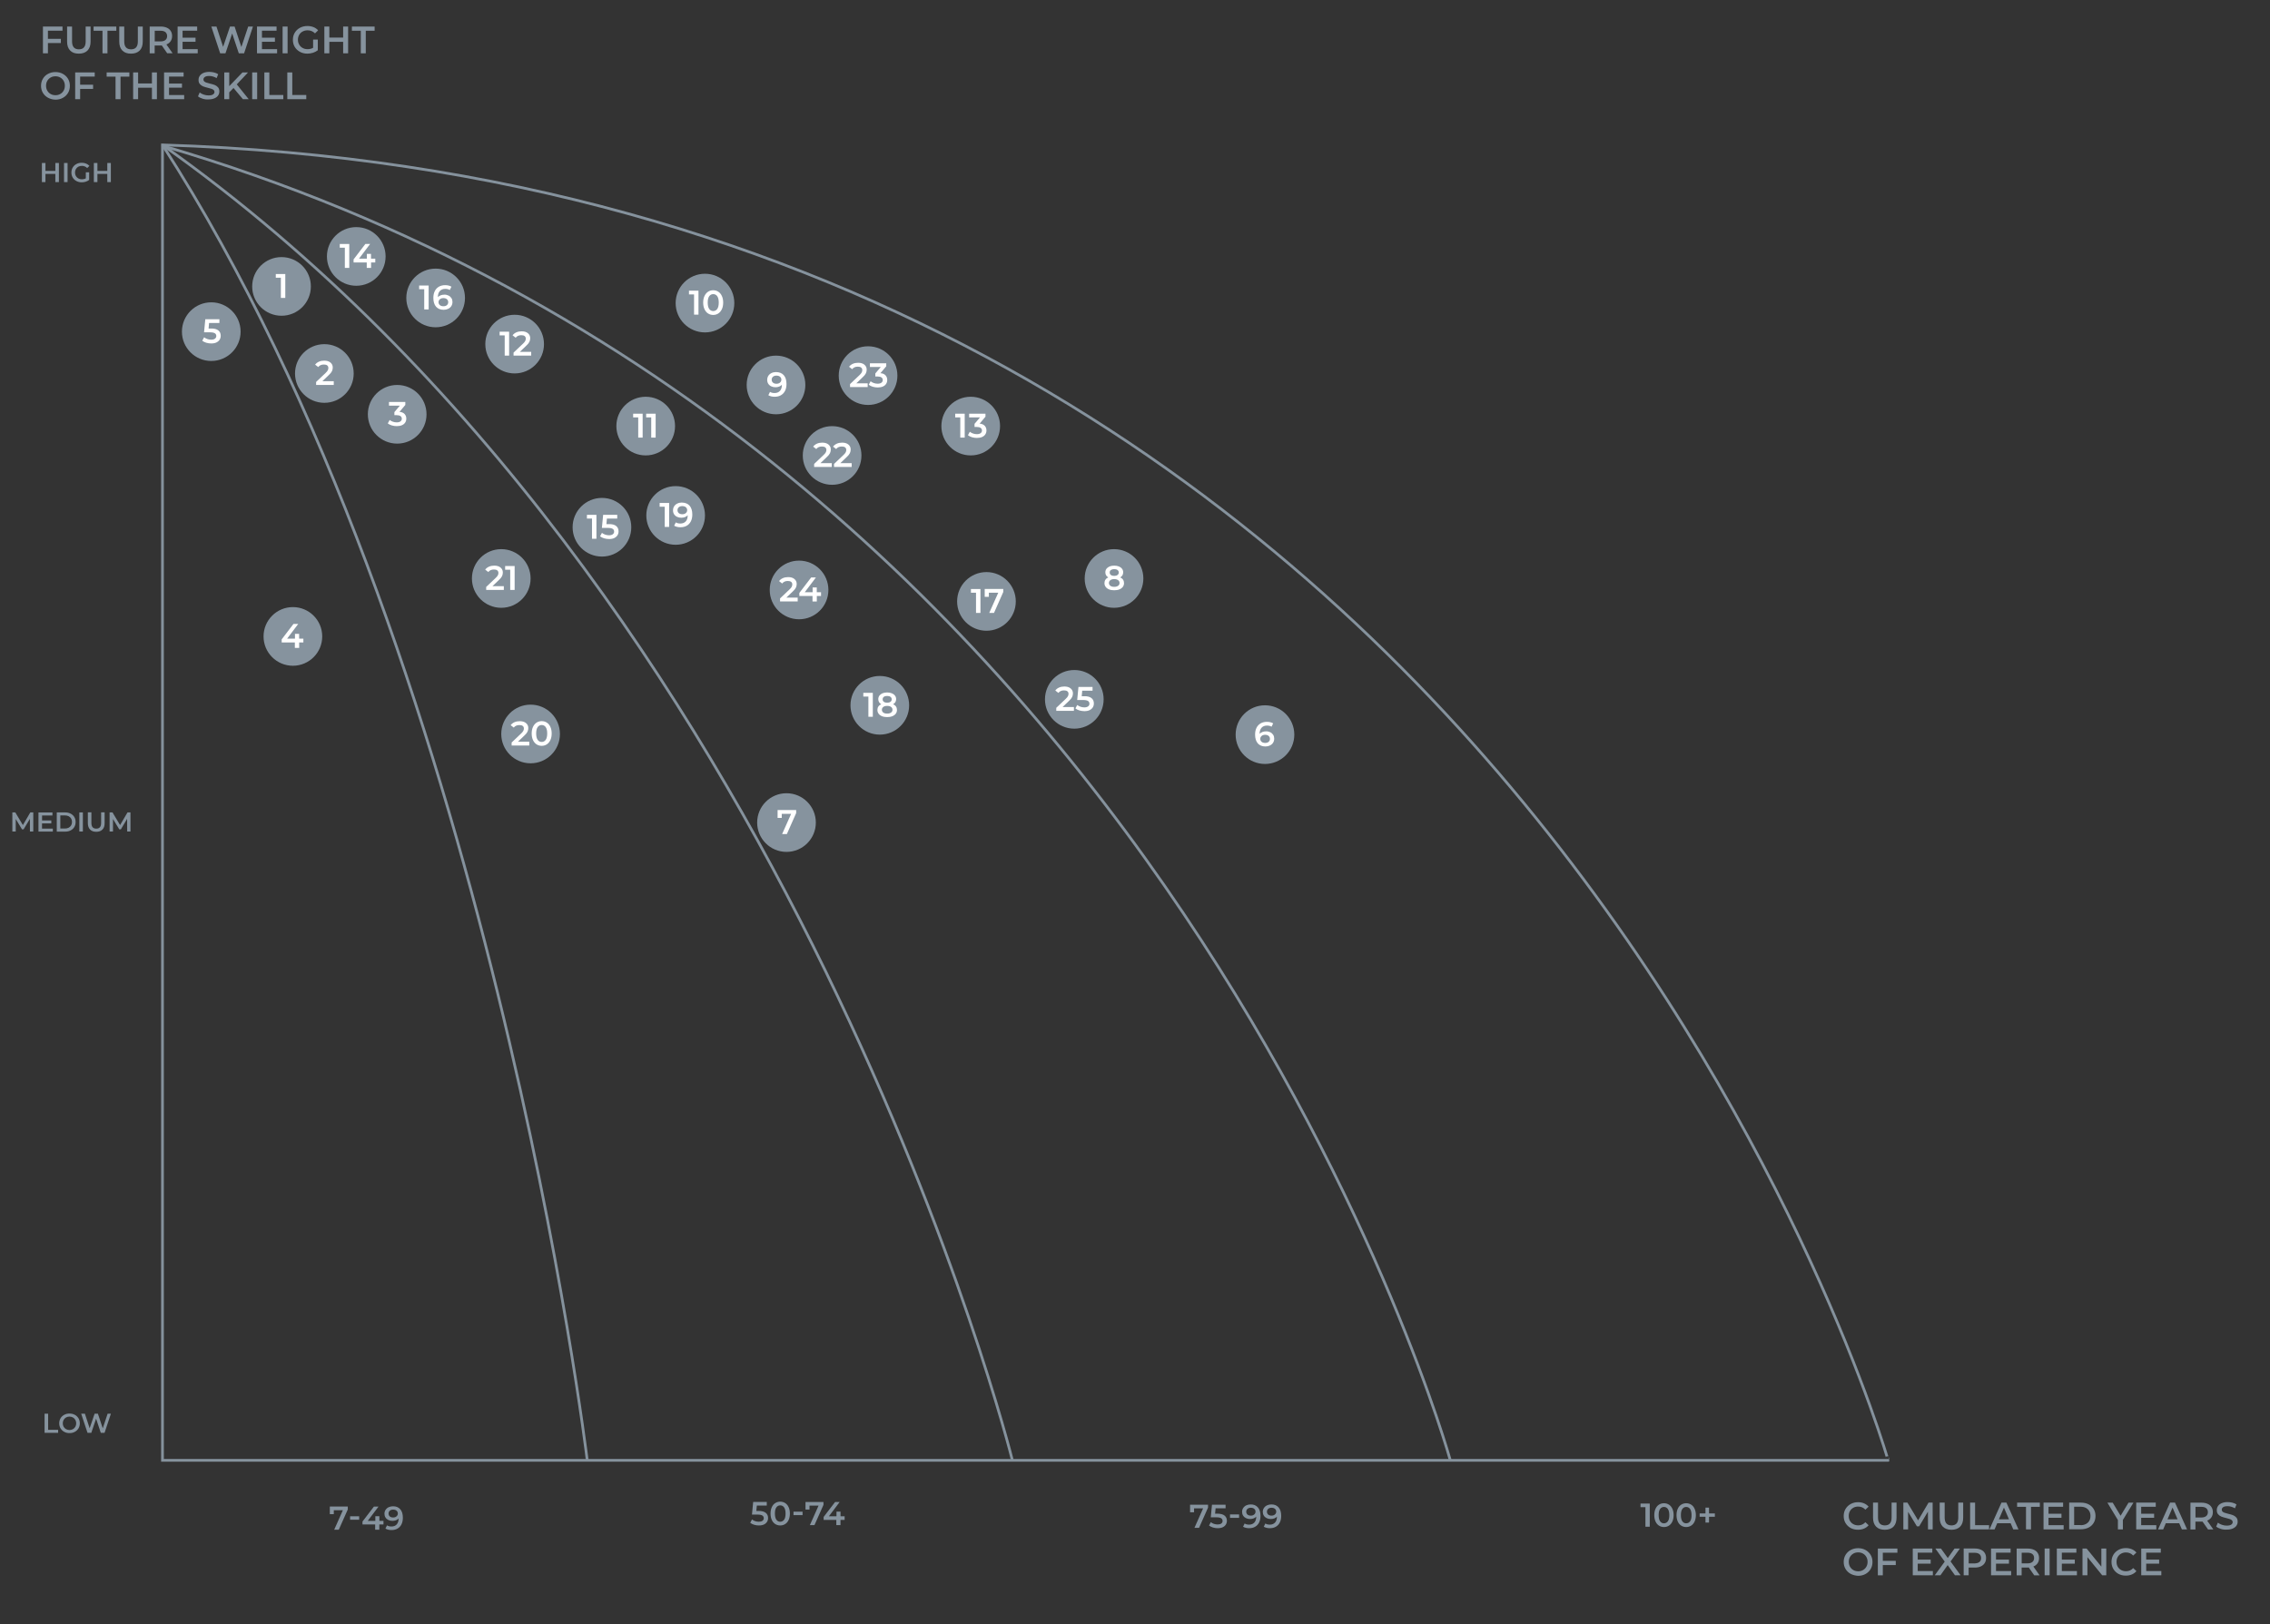 <svg xmlns="http://www.w3.org/2000/svg" xmlns:xlink="http://www.w3.org/1999/xlink" id="Ebene_1" x="0px" y="0px" viewBox="0 0 4155 2973.8" xml:space="preserve">
<rect x="0" y="0" width="4155" height="2973.8" fill="#333333" stroke="none"/>
<path fill="none" stroke="#85929D" stroke-width="5" stroke-miterlimit="10" d="M297.4,265.3v2408.4H3456  C3456,2673.8,2792.4,343,297.4,265.3z"></path>
<path fill="none" stroke="#85929D" stroke-width="5" stroke-miterlimit="10" d="M2654.7,2673.8c0,0-517.7-1869.6-2357.7-2407.1"></path>
<path fill="none" stroke="#85929D" stroke-width="5" stroke-miterlimit="10" d="M1853.1,2673.8c0,0-393-1584.8-1555.7-2408.4"></path>
<path fill="none" stroke="#85929D" stroke-width="5" stroke-miterlimit="10" d="M1074.9,2673.8c0,0-178.5-1479.7-777.5-2408.4"></path>
<g>
	<path fill="#86939E" d="M87.7,56.2v14.9h23.7v7.7H87.7v18.8h-9.1v-49h35.8v7.6H87.7z"></path>
	<path fill="#86939E" d="M128.5,92.6c-3.8-3.8-5.7-9.3-5.7-16.3V48.6h9.1v27.3c0,9.6,4.2,14.4,12.5,14.4c8.3,0,12.4-4.8,12.4-14.4   V48.6h9v27.6c0,7.1-1.9,12.5-5.6,16.3c-3.8,3.8-9,5.7-15.8,5.7C137.5,98.3,132.2,96.4,128.5,92.6z"></path>
	<path fill="#86939E" d="M187.5,56.3h-16.2v-7.7h41.6v7.7h-16.2v41.3h-9.1V56.3z"></path>
	<path fill="#86939E" d="M224,92.6c-3.8-3.8-5.7-9.3-5.7-16.3V48.6h9.1v27.3c0,9.6,4.2,14.4,12.5,14.4c8.3,0,12.4-4.8,12.4-14.4   V48.6h9v27.6c0,7.1-1.9,12.5-5.6,16.3c-3.8,3.8-9,5.7-15.8,5.7C233.1,98.3,227.8,96.4,224,92.6z"></path>
	<path fill="#86939E" d="M306.1,97.6l-10-14.4c-0.4,0-1,0.1-1.9,0.1h-11.1v14.3H274v-49h20.2c4.2,0,7.9,0.7,11.1,2.1s5.6,3.4,7.2,6   c1.7,2.6,2.5,5.7,2.5,9.3c0,3.7-0.9,6.9-2.7,9.5c-1.8,2.7-4.4,4.6-7.7,5.9l11.3,16.1H306.1z M302.8,58.8c-2.1-1.7-5.1-2.5-9-2.5   h-10.6v19.5h10.6c4,0,7-0.9,9-2.6c2.1-1.7,3.1-4.1,3.1-7.2C305.8,62.9,304.8,60.5,302.8,58.8z"></path>
	<path fill="#86939E" d="M361.9,90v7.6h-36.8v-49h35.8v7.6h-26.7V69h23.7v7.5h-23.7V90H361.9z"></path>
	<path fill="#86939E" d="M463,48.6l-16.2,49h-9.7L425,61.3l-12.3,36.3h-9.7l-16.2-49h9.4l12.2,37.2L421,48.6h8.4l12.4,37.5   l12.5-37.5H463z"></path>
	<path fill="#86939E" d="M507.2,90v7.6h-36.8v-49h35.8v7.6h-26.7V69h23.7v7.5h-23.7V90H507.2z"></path>
	<path fill="#86939E" d="M517.3,48.6h9.1v49h-9.1V48.6z"></path>
	<path fill="#86939E" d="M573.1,72.5h8.6v19.5c-2.5,2-5.5,3.5-8.8,4.6c-3.4,1.1-6.8,1.6-10.4,1.6c-5,0-9.5-1.1-13.5-3.3   c-4-2.2-7.2-5.2-9.5-9c-2.3-3.8-3.4-8.1-3.4-13c0-4.8,1.1-9.1,3.4-13c2.3-3.8,5.4-6.8,9.5-9c4-2.2,8.6-3.3,13.6-3.3   c4.1,0,7.8,0.7,11.2,2c3.4,1.4,6.2,3.3,8.5,5.9l-5.7,5.6c-3.7-3.7-8.2-5.6-13.5-5.6c-3.5,0-6.5,0.7-9.2,2.2   c-2.7,1.4-4.8,3.5-6.3,6.1c-1.5,2.6-2.3,5.6-2.3,9c0,3.3,0.8,6.2,2.3,8.8c1.5,2.6,3.6,4.7,6.3,6.2c2.7,1.5,5.7,2.2,9.1,2.2   c3.8,0,7.2-0.8,10.1-2.5V72.5z"></path>
	<path fill="#86939E" d="M637.2,48.6v49h-9.1v-21h-25.3v21h-9.1v-49h9.1v20.2h25.3V48.6H637.2z"></path>
	<path fill="#86939E" d="M660.3,56.3h-16.2v-7.7h41.6v7.7h-16.2v41.3h-9.1V56.3z"></path>
	<path fill="#86939E" d="M88,179c-4-2.2-7.2-5.2-9.5-9c-2.3-3.9-3.4-8.2-3.4-12.9s1.1-9.1,3.4-12.9c2.3-3.9,5.4-6.9,9.5-9   c4-2.2,8.5-3.3,13.5-3.3c5,0,9.5,1.1,13.5,3.3c4,2.2,7.2,5.2,9.5,9c2.3,3.8,3.4,8.1,3.4,13c0,4.8-1.1,9.1-3.4,13   c-2.3,3.8-5.4,6.8-9.5,9c-4,2.2-8.5,3.3-13.5,3.3C96.5,182.3,92,181.2,88,179z M110.3,172.1c2.6-1.5,4.7-3.5,6.2-6.2   c1.5-2.6,2.2-5.6,2.2-8.9c0-3.3-0.7-6.2-2.2-8.9c-1.5-2.6-3.5-4.7-6.2-6.2c-2.6-1.5-5.6-2.2-8.8-2.2c-3.3,0-6.2,0.7-8.8,2.2   c-2.6,1.5-4.7,3.5-6.2,6.2c-1.5,2.6-2.2,5.6-2.2,8.9c0,3.3,0.7,6.2,2.2,8.9c1.5,2.6,3.5,4.7,6.2,6.2c2.6,1.5,5.6,2.2,8.8,2.2   C104.8,174.3,107.7,173.6,110.3,172.1z"></path>
	<path fill="#86939E" d="M146.7,140.2v14.9h23.7v7.7h-23.7v18.8h-9.1v-49h35.8v7.6H146.7z"></path>
	<path fill="#86939E" d="M211.4,140.3h-16.2v-7.7h41.6v7.7h-16.2v41.3h-9.1V140.3z"></path>
	<path fill="#86939E" d="M287.2,132.6v49h-9.1v-21h-25.3v21h-9.1v-49h9.1v20.2h25.3v-20.2H287.2z"></path>
	<path fill="#86939E" d="M337.1,174v7.6h-36.8v-49h35.8v7.6h-26.7V153h23.7v7.5h-23.7V174H337.1z"></path>
	<path fill="#86939E" d="M370.8,180.7c-3.5-1.1-6.3-2.5-8.4-4.3l3.1-7.1c2,1.6,4.5,2.9,7.4,3.9c2.9,1,5.8,1.5,8.8,1.5   c3.6,0,6.4-0.6,8.2-1.8c1.8-1.2,2.7-2.7,2.7-4.6c0-1.4-0.5-2.6-1.5-3.5c-1-0.9-2.3-1.6-3.8-2.1c-1.5-0.5-3.6-1.1-6.3-1.8   c-3.7-0.9-6.8-1.8-9.1-2.7c-2.3-0.9-4.3-2.3-6-4.2c-1.7-1.9-2.5-4.4-2.5-7.7c0-2.7,0.7-5.2,2.2-7.4c1.5-2.2,3.7-4,6.6-5.3   c3-1.3,6.6-2,10.9-2c3,0,5.9,0.4,8.8,1.1c2.9,0.7,5.4,1.8,7.5,3.2l-2.9,7.1c-2.1-1.3-4.4-2.2-6.7-2.9c-2.3-0.7-4.6-1-6.8-1   c-3.6,0-6.3,0.6-8,1.8c-1.8,1.2-2.6,2.8-2.6,4.8c0,1.4,0.5,2.5,1.5,3.4c1,0.9,2.3,1.6,3.8,2.1c1.5,0.5,3.6,1.1,6.3,1.8   c3.6,0.8,6.6,1.7,9,2.6c2.3,0.9,4.3,2.3,6,4.2c1.7,1.9,2.5,4.4,2.5,7.6c0,2.7-0.7,5.2-2.2,7.4c-1.5,2.2-3.7,3.9-6.7,5.2   c-3,1.3-6.6,2-10.9,2C377.9,182.3,374.3,181.8,370.8,180.7z"></path>
	<path fill="#86939E" d="M427.4,161.1l-7.8,8v12.5h-9.1v-49h9.1v25.1l24.2-25.1h10.2l-20.6,21.9l21.8,27.1h-10.6L427.4,161.1z"></path>
	<path fill="#86939E" d="M461.6,132.6h9.1v49h-9.1V132.6z"></path>
	<path fill="#86939E" d="M483.9,132.6h9.1v41.3h25.6v7.7h-34.7V132.6z"></path>
	<path fill="#86939E" d="M525.9,132.6h9.1v41.3h25.6v7.7h-34.7V132.6z"></path>
</g>
<g>
	<path fill="#86939E" d="M107.8,298.4v35h-6.5v-15H83.2v15h-6.5v-35h6.5v14.5h18.1v-14.5H107.8z"></path>
	<path fill="#86939E" d="M117.2,298.4h6.5v35h-6.5V298.4z"></path>
	<path fill="#86939E" d="M157.1,315.5h6.1v13.9c-1.8,1.4-3.9,2.5-6.3,3.3c-2.4,0.8-4.9,1.1-7.4,1.1c-3.6,0-6.8-0.8-9.6-2.3   c-2.9-1.5-5.1-3.7-6.8-6.4c-1.6-2.7-2.4-5.8-2.4-9.2c0-3.4,0.8-6.5,2.4-9.2c1.6-2.7,3.9-4.9,6.8-6.4c2.9-1.6,6.1-2.3,9.7-2.3   c2.9,0,5.6,0.5,8,1.5s4.4,2.4,6.1,4.2l-4.1,4c-2.7-2.7-5.9-4-9.6-4c-2.5,0-4.7,0.5-6.6,1.5c-1.9,1-3.4,2.5-4.5,4.4   c-1.1,1.9-1.6,4-1.6,6.4c0,2.3,0.5,4.4,1.6,6.3c1.1,1.9,2.6,3.3,4.5,4.4c1.9,1.1,4.1,1.6,6.5,1.6c2.7,0,5.1-0.6,7.2-1.8V315.5z"></path>
	<path fill="#86939E" d="M202.9,298.4v35h-6.5v-15h-18.1v15h-6.5v-35h6.5v14.5h18.1v-14.5H202.9z"></path>
</g>
<g>
	<path fill="#86939E" d="M81.6,2588.3h6.5v29.5h18.3v5.5H81.6V2588.3z"></path>
	<path fill="#86939E" d="M117.6,2621.5c-2.9-1.5-5.1-3.7-6.8-6.4c-1.6-2.8-2.4-5.8-2.4-9.2s0.8-6.5,2.4-9.2c1.6-2.8,3.9-4.9,6.8-6.4   c2.9-1.6,6.1-2.3,9.6-2.3c3.6,0,6.8,0.8,9.7,2.3c2.9,1.5,5.1,3.7,6.8,6.4c1.6,2.7,2.4,5.8,2.4,9.2c0,3.4-0.8,6.5-2.4,9.2   c-1.6,2.7-3.9,4.9-6.8,6.4c-2.9,1.6-6.1,2.3-9.7,2.3C123.7,2623.8,120.4,2623.1,117.6,2621.5z M133.5,2616.6   c1.9-1.1,3.3-2.5,4.4-4.4c1.1-1.9,1.6-4,1.6-6.3s-0.5-4.4-1.6-6.3c-1.1-1.9-2.5-3.3-4.4-4.4c-1.9-1-4-1.6-6.3-1.6   c-2.3,0-4.4,0.5-6.3,1.6c-1.9,1.1-3.3,2.5-4.4,4.4c-1.1,1.9-1.6,4-1.6,6.3s0.5,4.4,1.6,6.3c1.1,1.9,2.5,3.3,4.4,4.4   c1.9,1,4,1.6,6.3,1.6C129.6,2618.1,131.7,2617.6,133.5,2616.6z"></path>
	<path fill="#86939E" d="M203,2588.3l-11.6,35h-6.9l-8.6-25.9l-8.8,25.9h-6.9l-11.6-35h6.8l8.7,26.6l9.1-26.6h6l8.9,26.8l8.9-26.8   H203z"></path>
</g>
<g>
	<path fill="#86939E" d="M54.8,1522.4l-0.1-23.2l-11.5,19.2h-2.9l-11.5-18.9v22.9h-6.2v-35H28l13.9,23.2l13.6-23.2h5.4l0,35H54.8z"></path>
	<path fill="#86939E" d="M96.7,1517v5.5H70.4v-35H96v5.5h-19v9.1h16.9v5.4H76.9v9.6H96.7z"></path>
	<path fill="#86939E" d="M103.9,1487.4h15.3c3.7,0,7,0.7,10,2.2c2.9,1.5,5.1,3.5,6.8,6.2c1.6,2.6,2.4,5.7,2.4,9.2s-0.8,6.5-2.4,9.2   c-1.6,2.7-3.9,4.7-6.8,6.2c-2.9,1.5-6.2,2.2-10,2.2h-15.3V1487.4z M118.9,1516.9c2.6,0,4.8-0.5,6.8-1.5c1.9-1,3.4-2.4,4.5-4.2   c1-1.8,1.6-3.9,1.6-6.3s-0.5-4.5-1.6-6.3c-1.1-1.8-2.6-3.2-4.5-4.2c-2-1-4.2-1.5-6.8-1.5h-8.5v24H118.9z"></path>
	<path fill="#86939E" d="M145.2,1487.4h6.5v35h-6.5V1487.4z"></path>
	<path fill="#86939E" d="M164.9,1518.8c-2.7-2.7-4.1-6.6-4.1-11.7v-19.8h6.5v19.5c0,6.9,3,10.3,8.9,10.3c5.9,0,8.9-3.4,8.9-10.3   v-19.5h6.4v19.8c0,5.1-1.3,9-4,11.7c-2.7,2.7-6.4,4.1-11.3,4.1C171.4,1522.9,167.6,1521.6,164.9,1518.8z"></path>
	<path fill="#86939E" d="M232.8,1522.4l-0.1-23.2l-11.5,19.2h-2.9l-11.5-18.9v22.9h-6.2v-35h5.3l13.9,23.2l13.6-23.2h5.4l0,35H232.8   z"></path>
</g>
<g>
	<path fill="#86939E" d="M636.6,2758.3v5.3l-16.5,37.1h-8.4l15.9-35.7H611v7.2h-7.3v-13.9H636.6z"></path>
	<path fill="#86939E" d="M640.8,2776.1h16.6v6.3h-16.6V2776.1z"></path>
	<path fill="#86939E" d="M701.8,2791.1h-7.5v9.6h-7.6v-9.6h-23.2v-5.4l20.9-27.3h8.4l-19.7,26.1h13.9v-8.5h7.4v8.5h7.5V2791.1z"></path>
	<path fill="#86939E" d="M732.6,2763.2c3.2,3.6,4.8,8.8,4.8,15.6c0,4.8-0.9,8.8-2.6,12.2c-1.7,3.4-4.2,5.9-7.3,7.7   c-3.1,1.8-6.7,2.6-10.9,2.6c-2.2,0-4.2-0.2-6.1-0.7c-1.9-0.5-3.6-1.1-5-2l2.9-5.9c2.1,1.4,4.8,2.1,8.1,2.1c4.1,0,7.3-1.2,9.6-3.8   c2.3-2.5,3.5-6.1,3.5-10.8v-0.1c-1.3,1.5-2.8,2.6-4.8,3.3c-1.9,0.7-4.1,1.1-6.5,1.1c-2.8,0-5.3-0.5-7.5-1.6c-2.2-1.1-4-2.6-5.2-4.6   c-1.3-2-1.9-4.3-1.9-6.8c0-2.7,0.7-5.2,2.1-7.2c1.4-2.1,3.2-3.7,5.6-4.8c2.3-1.1,5-1.7,7.9-1.7   C724.9,2757.7,729.4,2759.5,732.6,2763.2z M725.8,2776.2c1.6-1.4,2.4-3.1,2.4-5.2c0-2.1-0.8-3.8-2.3-5.1c-1.6-1.4-3.7-2-6.4-2   c-2.5,0-4.5,0.7-6,2c-1.5,1.3-2.3,3.1-2.3,5.2c0,2.2,0.8,4,2.3,5.3c1.5,1.3,3.6,1.9,6.2,1.9   C722.2,2778.3,724.3,2777.6,725.8,2776.2z"></path>
</g>
<g>
	<path fill="#86939E" d="M1401.6,2769.8c2.9,2.3,4.3,5.5,4.3,9.5c0,2.5-0.6,4.8-1.9,6.9c-1.3,2.1-3.1,3.7-5.6,4.9   c-2.5,1.2-5.6,1.8-9.3,1.8c-3,0-6-0.4-8.8-1.3c-2.8-0.9-5.2-2.1-7.1-3.6l3.3-6.1c1.6,1.3,3.5,2.3,5.7,3.1c2.2,0.7,4.5,1.1,6.8,1.1   c2.8,0,5-0.6,6.6-1.7c1.6-1.2,2.4-2.7,2.4-4.8c0-2.2-0.9-3.8-2.6-4.9c-1.7-1.1-4.7-1.7-8.8-1.7h-10.2l2.2-23.1h24.9v6.6h-18.2   l-0.9,9.8h4.1C1394.3,2766.3,1398.8,2767.5,1401.6,2769.8z"></path>
	<path fill="#86939E" d="M1419,2790.3c-2.7-1.7-4.8-4.2-6.3-7.5c-1.5-3.3-2.3-7.2-2.3-11.7c0-4.5,0.8-8.4,2.3-11.7   c1.5-3.3,3.6-5.8,6.3-7.5c2.7-1.7,5.7-2.6,9.1-2.6c3.4,0,6.4,0.9,9.1,2.6c2.7,1.7,4.8,4.2,6.3,7.5c1.5,3.3,2.3,7.2,2.3,11.7   c0,4.5-0.8,8.4-2.3,11.7c-1.5,3.3-3.6,5.8-6.3,7.5c-2.7,1.7-5.7,2.6-9.1,2.6C1424.7,2792.9,1421.7,2792,1419,2790.3z    M1435.3,2782.3c1.8-2.5,2.6-6.2,2.6-11.2c0-5-0.9-8.7-2.6-11.2c-1.8-2.5-4.1-3.8-7.2-3.8c-3,0-5.4,1.3-7.1,3.8   c-1.8,2.5-2.6,6.2-2.6,11.2c0,5,0.9,8.7,2.6,11.2c1.8,2.5,4.1,3.8,7.1,3.8C1431.1,2786,1433.5,2784.8,1435.3,2782.3z"></path>
	<path fill="#86939E" d="M1452.4,2767.7h16.6v6.3h-16.6V2767.7z"></path>
	<path fill="#86939E" d="M1507.3,2749.9v5.3l-16.5,37.1h-8.4l15.9-35.7h-16.6v7.2h-7.3v-13.9H1507.3z"></path>
	<path fill="#86939E" d="M1545.9,2782.7h-7.5v9.6h-7.6v-9.6h-23.2v-5.4l20.9-27.3h8.4l-19.7,26.1h13.9v-8.5h7.4v8.5h7.5V2782.7z"></path>
</g>
<g>
	<path fill="#86939E" d="M2211.2,2754.9v5.3l-16.5,37.1h-8.4l15.9-35.7h-16.6v7.2h-7.3v-13.9H2211.2z"></path>
	<path fill="#86939E" d="M2241.4,2774.8c2.9,2.3,4.3,5.5,4.3,9.5c0,2.5-0.6,4.8-1.9,6.9c-1.3,2.1-3.1,3.7-5.6,4.9   c-2.5,1.2-5.6,1.8-9.3,1.8c-3,0-6-0.4-8.8-1.3c-2.8-0.9-5.2-2.1-7.1-3.6l3.3-6.1c1.6,1.3,3.5,2.3,5.7,3.1c2.2,0.7,4.5,1.1,6.8,1.1   c2.8,0,5-0.6,6.6-1.7c1.6-1.2,2.4-2.7,2.4-4.8c0-2.2-0.9-3.8-2.6-4.9c-1.7-1.1-4.7-1.7-8.8-1.7h-10.2l2.2-23.1h24.9v6.6H2225   l-0.9,9.8h4.1C2234.1,2771.3,2238.5,2772.5,2241.4,2774.8z"></path>
	<path fill="#86939E" d="M2251.4,2772.7h16.6v6.3h-16.6V2772.7z"></path>
	<path fill="#86939E" d="M2302.4,2759.8c3.2,3.6,4.8,8.8,4.8,15.6c0,4.8-0.9,8.8-2.6,12.2c-1.7,3.4-4.2,5.9-7.3,7.7   c-3.1,1.8-6.7,2.6-10.9,2.6c-2.2,0-4.2-0.2-6.1-0.7c-1.9-0.5-3.6-1.1-5-2l2.9-5.9c2.1,1.4,4.8,2.1,8.1,2.1c4.1,0,7.3-1.3,9.6-3.8   c2.3-2.5,3.5-6.1,3.5-10.8v-0.1c-1.3,1.5-2.8,2.6-4.8,3.3c-1.9,0.7-4.1,1.1-6.5,1.1c-2.8,0-5.3-0.5-7.5-1.6c-2.2-1.1-4-2.6-5.2-4.6   c-1.3-2-1.9-4.3-1.9-6.8c0-2.7,0.7-5.2,2.1-7.2c1.4-2.1,3.2-3.7,5.6-4.8c2.3-1.1,5-1.7,7.9-1.7   C2294.7,2754.3,2299.2,2756.1,2302.4,2759.8z M2295.7,2772.8c1.6-1.4,2.4-3.1,2.4-5.2c0-2.1-0.8-3.8-2.3-5.1c-1.6-1.4-3.7-2-6.4-2   c-2.5,0-4.5,0.7-6,2c-1.5,1.3-2.3,3.1-2.3,5.2c0,2.2,0.8,4,2.3,5.3c1.5,1.3,3.6,1.9,6.2,1.9   C2292.1,2774.9,2294.1,2774.2,2295.7,2772.8z"></path>
	<path fill="#86939E" d="M2340.3,2759.8c3.2,3.6,4.8,8.8,4.8,15.6c0,4.8-0.9,8.8-2.6,12.2c-1.7,3.4-4.2,5.9-7.3,7.7   c-3.1,1.8-6.7,2.6-10.9,2.6c-2.2,0-4.2-0.2-6.1-0.7c-1.9-0.5-3.6-1.1-5-2l2.9-5.9c2.1,1.4,4.8,2.1,8.1,2.1c4.1,0,7.3-1.3,9.6-3.8   c2.3-2.5,3.5-6.1,3.5-10.8v-0.1c-1.3,1.5-2.8,2.6-4.8,3.3c-1.9,0.7-4.1,1.1-6.5,1.1c-2.8,0-5.3-0.5-7.5-1.6c-2.2-1.1-4-2.6-5.2-4.6   c-1.3-2-1.9-4.3-1.9-6.8c0-2.7,0.7-5.2,2.1-7.2c1.4-2.1,3.2-3.7,5.6-4.8c2.3-1.1,5-1.7,7.9-1.7   C2332.6,2754.3,2337.1,2756.1,2340.3,2759.8z M2333.6,2772.8c1.6-1.4,2.4-3.1,2.4-5.2c0-2.1-0.8-3.8-2.3-5.1c-1.6-1.4-3.7-2-6.4-2   c-2.5,0-4.5,0.7-6,2c-1.5,1.3-2.3,3.1-2.3,5.2c0,2.2,0.8,4,2.3,5.3c1.5,1.3,3.6,1.9,6.2,1.9C2330,2774.9,2332,2774.2,2333.6,2772.8   z"></path>
</g>
<g>
	<path fill="#86939E" d="M3019.7,2752.8v42.4h-7.9v-35.8h-9v-6.6H3019.7z"></path>
	<path fill="#86939E" d="M3036.6,2793.2c-2.7-1.7-4.8-4.2-6.3-7.5c-1.5-3.3-2.3-7.2-2.3-11.7s0.8-8.4,2.3-11.7   c1.5-3.3,3.6-5.8,6.3-7.5c2.7-1.7,5.7-2.6,9.1-2.6s6.4,0.9,9.1,2.6c2.7,1.7,4.8,4.2,6.3,7.5c1.5,3.3,2.3,7.2,2.3,11.7   s-0.8,8.4-2.3,11.7c-1.5,3.3-3.6,5.8-6.3,7.5c-2.7,1.7-5.7,2.6-9.1,2.6S3039.3,2794.9,3036.6,2793.2z M3052.9,2785.2   c1.8-2.5,2.6-6.2,2.6-11.2c0-5-0.9-8.7-2.6-11.2c-1.8-2.5-4.1-3.8-7.2-3.8c-3,0-5.4,1.3-7.1,3.8c-1.8,2.5-2.6,6.2-2.6,11.2   c0,5,0.9,8.7,2.6,11.2c1.8,2.5,4.1,3.8,7.1,3.8C3048.8,2788.9,3051.1,2787.7,3052.9,2785.2z"></path>
	<path fill="#86939E" d="M3077.3,2793.2c-2.7-1.7-4.8-4.2-6.3-7.5c-1.5-3.3-2.3-7.2-2.3-11.7s0.8-8.4,2.3-11.7   c1.5-3.3,3.6-5.8,6.3-7.5c2.7-1.7,5.7-2.6,9.1-2.6c3.4,0,6.4,0.9,9.1,2.6c2.7,1.7,4.8,4.2,6.3,7.5c1.5,3.3,2.3,7.2,2.3,11.7   s-0.8,8.4-2.3,11.7c-1.5,3.3-3.6,5.8-6.3,7.5c-2.7,1.7-5.7,2.6-9.1,2.6C3083,2795.8,3080,2794.9,3077.3,2793.2z M3093.6,2785.2   c1.8-2.5,2.6-6.2,2.6-11.2c0-5-0.9-8.7-2.6-11.2c-1.8-2.5-4.1-3.8-7.2-3.8c-3,0-5.4,1.3-7.1,3.8c-1.8,2.5-2.6,6.2-2.6,11.2   c0,5,0.9,8.7,2.6,11.2c1.8,2.5,4.1,3.8,7.1,3.8C3089.4,2788.9,3091.8,2787.7,3093.6,2785.2z"></path>
	<path fill="#86939E" d="M3138.9,2777h-10.7v10.6h-6.5V2777H3111v-6.1h10.7v-10.6h6.5v10.6h10.7V2777z"></path>
</g>
<g>
	<path fill="#86939E" d="M3387.5,2797.6c-4-2.2-7.1-5.2-9.4-9c-2.3-3.8-3.4-8.1-3.4-13c0-4.8,1.1-9.1,3.4-13c2.3-3.8,5.4-6.8,9.4-9   s8.5-3.3,13.4-3.3c4,0,7.7,0.7,11,2.1c3.3,1.4,6.1,3.4,8.4,6.1l-5.9,5.5c-3.5-3.8-7.9-5.7-13.1-5.7c-3.4,0-6.4,0.7-9,2.2   c-2.7,1.5-4.7,3.5-6.2,6.1c-1.5,2.6-2.2,5.6-2.2,8.9c0,3.3,0.7,6.3,2.2,8.9c1.5,2.6,3.6,4.7,6.2,6.1c2.7,1.5,5.7,2.2,9,2.2   c5.2,0,9.5-1.9,13.1-5.8l5.9,5.6c-2.3,2.7-5.1,4.7-8.4,6.1c-3.3,1.4-7,2.1-11,2.1C3396,2800.8,3391.5,2799.7,3387.5,2797.6z"></path>
	<path fill="#86939E" d="M3434.1,2795.1c-3.8-3.8-5.7-9.3-5.7-16.3v-27.7h9.1v27.3c0,9.6,4.2,14.4,12.5,14.4   c8.3,0,12.4-4.8,12.4-14.4v-27.3h9v27.7c0,7.1-1.9,12.5-5.6,16.3c-3.8,3.8-9,5.7-15.8,5.7   C3443.1,2800.8,3437.8,2798.9,3434.1,2795.1z"></path>
	<path fill="#86939E" d="M3529,2800.1l-0.1-32.5l-16.1,26.9h-4.1l-16.1-26.5v32.1h-8.7v-49h7.5l19.5,32.5l19.1-32.5h7.5l0.1,49H3529   z"></path>
	<path fill="#86939E" d="M3556.1,2795.1c-3.8-3.8-5.7-9.3-5.7-16.3v-27.7h9.1v27.3c0,9.6,4.2,14.4,12.5,14.4   c8.3,0,12.4-4.8,12.4-14.4v-27.3h9v27.7c0,7.1-1.9,12.5-5.6,16.3c-3.8,3.8-9,5.7-15.8,5.7   C3565.2,2800.8,3559.9,2798.9,3556.1,2795.1z"></path>
	<path fill="#86939E" d="M3606.1,2751.1h9.1v41.3h25.6v7.7h-34.7V2751.1z"></path>
	<path fill="#86939E" d="M3680.2,2788.8h-24.5l-4.8,11.3h-9.4l22-49h9l22.1,49h-9.5L3680.2,2788.8z M3677.2,2781.6l-9.2-21.4   l-9.2,21.4H3677.2z"></path>
	<path fill="#86939E" d="M3708.3,2758.8h-16.2v-7.7h41.6v7.7h-16.2v41.3h-9.1V2758.8z"></path>
	<path fill="#86939E" d="M3777.3,2792.5v7.6h-36.8v-49h35.8v7.6h-26.7v12.7h23.7v7.5h-23.7v13.5H3777.3z"></path>
	<path fill="#86939E" d="M3787.4,2751.1h21.4c5.2,0,9.9,1,13.9,3c4.1,2,7.2,4.9,9.5,8.6s3.4,8,3.4,12.8c0,4.9-1.1,9.1-3.4,12.8   s-5.4,6.6-9.5,8.6c-4.1,2-8.7,3-13.9,3h-21.4V2751.1z M3808.4,2792.4c3.6,0,6.8-0.7,9.5-2.1c2.7-1.4,4.8-3.3,6.3-5.9   c1.5-2.5,2.2-5.5,2.2-8.9s-0.7-6.3-2.2-8.9c-1.5-2.5-3.6-4.5-6.3-5.9c-2.7-1.4-5.9-2.1-9.5-2.1h-11.9v33.6H3808.4z"></path>
	<path fill="#86939E" d="M3885.7,2782.8v17.3h-9.1V2783l-19.2-31.8h9.7l14.4,23.9l14.5-23.9h9L3885.7,2782.8z"></path>
	<path fill="#86939E" d="M3946.9,2792.5v7.6h-36.8v-49h35.8v7.6h-26.7v12.7h23.7v7.5h-23.7v13.5H3946.9z"></path>
	<path fill="#86939E" d="M3988.8,2788.8h-24.5l-4.8,11.3h-9.4l22-49h9l22.1,49h-9.5L3988.8,2788.8z M3985.8,2781.6l-9.2-21.4   l-9.2,21.4H3985.8z"></path>
	<path fill="#86939E" d="M4041.5,2800.1l-10-14.3c-0.4,0-1,0.1-1.9,0.1h-11.1v14.3h-9.1v-49h20.2c4.2,0,7.9,0.7,11.1,2.1   c3.2,1.4,5.6,3.4,7.2,6c1.7,2.6,2.5,5.7,2.5,9.3c0,3.7-0.9,6.9-2.7,9.5c-1.8,2.7-4.4,4.6-7.7,6l11.3,16.1H4041.5z M4038.2,2761.3   c-2.1-1.7-5.1-2.5-9-2.5h-10.6v19.5h10.6c4,0,7-0.9,9-2.6c2.1-1.7,3.1-4.1,3.1-7.2C4041.3,2765.4,4040.3,2763,4038.2,2761.3z"></path>
	<path fill="#86939E" d="M4064.9,2799.2c-3.5-1.1-6.3-2.5-8.4-4.3l3.1-7.1c2,1.6,4.5,2.9,7.4,3.9c2.9,1,5.8,1.5,8.8,1.5   c3.6,0,6.4-0.6,8.2-1.8c1.8-1.2,2.7-2.7,2.7-4.6c0-1.4-0.5-2.6-1.5-3.5c-1-0.9-2.3-1.6-3.8-2.1c-1.5-0.5-3.6-1.1-6.3-1.8   c-3.7-0.9-6.8-1.8-9.1-2.7c-2.3-0.9-4.3-2.3-5.9-4.2c-1.7-1.9-2.5-4.4-2.5-7.7c0-2.7,0.7-5.2,2.2-7.4c1.5-2.2,3.7-4,6.7-5.3   c3-1.3,6.6-2,10.9-2c3,0,5.9,0.4,8.8,1.1c2.9,0.7,5.4,1.8,7.5,3.2l-2.9,7.1c-2.1-1.3-4.4-2.2-6.7-2.9c-2.3-0.7-4.6-1-6.8-1   c-3.6,0-6.3,0.6-8,1.8c-1.8,1.2-2.6,2.8-2.6,4.8c0,1.4,0.5,2.5,1.5,3.4c1,0.9,2.3,1.6,3.8,2.1c1.5,0.5,3.6,1.1,6.3,1.8   c3.6,0.8,6.6,1.7,9,2.6c2.3,0.9,4.3,2.3,6,4.2c1.7,1.9,2.5,4.4,2.5,7.6c0,2.7-0.7,5.2-2.2,7.4s-3.7,3.9-6.7,5.2   c-3,1.3-6.6,2-10.9,2C4072,2800.8,4068.4,2800.3,4064.9,2799.2z"></path>
	<path fill="#86939E" d="M3387.6,2881.6c-4-2.2-7.2-5.2-9.5-9c-2.3-3.8-3.4-8.2-3.4-12.9s1.1-9.1,3.4-12.9c2.3-3.8,5.4-6.9,9.5-9   c4-2.2,8.5-3.3,13.5-3.3c5,0,9.5,1.1,13.5,3.3c4,2.2,7.2,5.2,9.4,9c2.3,3.8,3.4,8.1,3.4,13c0,4.8-1.1,9.1-3.4,13   c-2.3,3.8-5.4,6.8-9.4,9c-4,2.2-8.5,3.3-13.5,3.3C3396.2,2884.8,3391.7,2883.7,3387.6,2881.6z M3410,2874.6   c2.6-1.5,4.7-3.5,6.2-6.2c1.5-2.6,2.2-5.6,2.2-8.9c0-3.3-0.7-6.2-2.2-8.9c-1.5-2.6-3.5-4.7-6.2-6.2c-2.6-1.5-5.6-2.2-8.8-2.2   s-6.2,0.7-8.8,2.2c-2.6,1.5-4.7,3.5-6.2,6.2c-1.5,2.6-2.2,5.6-2.2,8.9c0,3.3,0.7,6.2,2.2,8.9c1.5,2.6,3.5,4.7,6.2,6.2   c2.6,1.5,5.6,2.2,8.8,2.2S3407.4,2876.1,3410,2874.6z"></path>
	<path fill="#86939E" d="M3446.3,2842.8v14.9h23.7v7.7h-23.7v18.8h-9.1v-49h35.8v7.6H3446.3z"></path>
	<path fill="#86939E" d="M3537.9,2876.5v7.6h-36.8v-49h35.8v7.6h-26.7v12.7h23.7v7.5h-23.7v13.5H3537.9z"></path>
	<path fill="#86939E" d="M3578.3,2884.1l-13.3-18.6l-13.2,18.6h-10.4l18.2-25l-17.2-24h10.3l12.5,17.4l12.4-17.4h9.9l-17.2,23.7   l18.4,25.3H3578.3z"></path>
	<path fill="#86939E" d="M3625.6,2837.2c3.2,1.4,5.6,3.4,7.2,6c1.7,2.6,2.5,5.7,2.5,9.3c0,3.5-0.8,6.6-2.5,9.3   c-1.7,2.6-4.1,4.7-7.2,6.1c-3.2,1.4-6.8,2.1-11.1,2.1h-11.1v14.1h-9.1v-49h20.2C3618.8,2835.1,3622.5,2835.8,3625.6,2837.2z    M3623.1,2859.8c2.1-1.7,3.1-4.1,3.1-7.2c0-3.1-1-5.5-3.1-7.2c-2.1-1.7-5.1-2.5-9-2.5h-10.6v19.5h10.6   C3618.1,2862.3,3621.1,2861.4,3623.1,2859.8z"></path>
	<path fill="#86939E" d="M3681.2,2876.5v7.6h-36.8v-49h35.8v7.6h-26.7v12.7h23.7v7.5h-23.7v13.5H3681.2z"></path>
	<path fill="#86939E" d="M3723.4,2884.1l-10-14.3c-0.4,0-1,0.1-1.9,0.1h-11.1v14.3h-9.1v-49h20.2c4.2,0,7.9,0.7,11.1,2.1   c3.2,1.4,5.6,3.4,7.2,6c1.7,2.6,2.5,5.7,2.5,9.3c0,3.7-0.9,6.9-2.7,9.5c-1.8,2.7-4.4,4.6-7.7,6l11.3,16.1H3723.4z M3720.1,2845.3   c-2.1-1.7-5.1-2.5-9-2.5h-10.6v19.5h10.6c4,0,7-0.9,9-2.6c2.1-1.7,3.1-4.1,3.1-7.2C3723.2,2849.4,3722.2,2847,3720.1,2845.3z"></path>
	<path fill="#86939E" d="M3742.5,2835.1h9.1v49h-9.1V2835.1z"></path>
	<path fill="#86939E" d="M3801.6,2876.5v7.6h-36.8v-49h35.8v7.6H3774v12.7h23.7v7.5H3774v13.5H3801.6z"></path>
	<path fill="#86939E" d="M3855.3,2835.1v49h-7.5l-27-33.2v33.2h-9v-49h7.5l27,33.2v-33.2H3855.3z"></path>
	<path fill="#86939E" d="M3877.7,2881.6c-4-2.2-7.1-5.2-9.4-9c-2.3-3.8-3.4-8.1-3.4-13c0-4.8,1.1-9.1,3.4-13c2.3-3.8,5.4-6.8,9.4-9   s8.5-3.3,13.4-3.3c4,0,7.7,0.7,11,2.1c3.3,1.4,6.1,3.4,8.4,6.1l-5.9,5.5c-3.5-3.8-7.9-5.7-13.1-5.7c-3.4,0-6.4,0.7-9,2.2   c-2.7,1.5-4.7,3.5-6.2,6.1c-1.5,2.6-2.2,5.6-2.2,8.9c0,3.3,0.7,6.3,2.2,8.9c1.5,2.6,3.6,4.7,6.2,6.1c2.7,1.5,5.7,2.2,9,2.2   c5.2,0,9.5-1.9,13.1-5.8l5.9,5.6c-2.3,2.7-5.1,4.7-8.4,6.1c-3.3,1.4-7,2.1-11,2.1C3886.2,2884.8,3881.7,2883.7,3877.7,2881.6z"></path>
	<path fill="#86939E" d="M3956.1,2876.5v7.6h-36.8v-49h35.8v7.6h-26.7v12.7h23.7v7.5h-23.7v13.5H3956.1z"></path>
</g>
<g>
	<g>
		<circle fill="#86939E" cx="515.3" cy="524.4" r="53.7"></circle>
	</g>
	<g>
		<path fill="#FFFFFF" d="M522.2,501.6v43.9h-8.1v-37h-9.3v-6.8H522.2z"></path>
	</g>
</g>
<g>
	<g>
		<circle fill="#86939E" cx="593.7" cy="683.8" r="53.7"></circle>
	</g>
	<g>
		<path fill="#FFFFFF" d="M610.9,697.9v6.9h-32.3v-5.5l17.4-16.5c2-1.9,3.3-3.5,4-4.9c0.7-1.4,1-2.8,1-4.2c0-2-0.7-3.6-2.1-4.7    c-1.4-1.1-3.4-1.6-6.1-1.6c-4.5,0-7.9,1.5-10.3,4.6l-5.7-4.4c1.7-2.3,4-4.1,6.9-5.4c2.9-1.3,6.2-1.9,9.7-1.9    c4.8,0,8.6,1.1,11.4,3.4c2.8,2.3,4.3,5.3,4.3,9.2c0,2.4-0.5,4.6-1.5,6.7c-1,2.1-2.9,4.5-5.8,7.1l-11.7,11.2H610.9z"></path>
	</g>
</g>
<g>
	<g>
		<circle fill="#86939E" cx="727" cy="758.5" r="53.7"></circle>
	</g>
	<g>
		<path fill="#FFFFFF" d="M740.5,757.9c2.1,2.3,3.2,5.1,3.2,8.5c0,2.5-0.6,4.9-1.9,7c-1.3,2.1-3.2,3.8-5.9,5    c-2.6,1.2-5.8,1.8-9.6,1.8c-3.1,0-6.2-0.4-9.1-1.3c-2.9-0.9-5.4-2.1-7.4-3.7l3.5-6.3c1.6,1.3,3.5,2.4,5.8,3.2    c2.3,0.8,4.6,1.2,7.1,1.2c2.9,0,5.1-0.6,6.8-1.8c1.6-1.2,2.5-2.8,2.5-4.9c0-2-0.8-3.6-2.4-4.8c-1.6-1.1-4-1.7-7.2-1.7h-4v-5.6    l10-11.8h-19.9v-6.8h29.9v5.5l-10.7,12.7C735.2,754.3,738.3,755.6,740.5,757.9z"></path>
	</g>
</g>
<g>
	<g>
		<circle fill="#86939E" cx="536.1" cy="1165.2" r="53.7"></circle>
	</g>
	<g>
		<path fill="#FFFFFF" d="M555.4,1176.2h-7.8v10h-7.9v-10h-24.1v-5.6l21.6-28.3h8.7l-20.4,27h14.4v-8.8h7.6v8.8h7.8V1176.2z"></path>
	</g>
</g>
<g>
	<g>
		<circle fill="#86939E" cx="386.7" cy="607.2" r="53.7"></circle>
	</g>
	<g>
		<path fill="#FFFFFF" d="M399.6,604.9c3,2.4,4.4,5.7,4.4,9.8c0,2.6-0.6,5-1.9,7.1c-1.3,2.1-3.2,3.8-5.8,5.1    c-2.6,1.3-5.8,1.9-9.6,1.9c-3.1,0-6.2-0.4-9.1-1.3s-5.4-2.1-7.4-3.7l3.4-6.3c1.6,1.3,3.6,2.4,5.9,3.2c2.3,0.8,4.6,1.2,7.1,1.2    c2.9,0,5.1-0.6,6.8-1.8c1.6-1.2,2.5-2.8,2.5-4.9c0-2.3-0.9-4-2.7-5.1c-1.8-1.1-4.8-1.7-9.1-1.7h-10.6l2.3-23.9h25.8v6.8h-18.9    l-0.9,10.2h4.2C392.1,601.3,396.7,602.5,399.6,604.9z"></path>
	</g>
</g>
<g>
	<g>
		<circle fill="#86939E" cx="2315.4" cy="1345" r="53.7"></circle>
	</g>
	<g>
		<path fill="#FFFFFF" d="M2325,1340.6c2.3,1.1,4.1,2.7,5.4,4.7c1.3,2,1.9,4.4,1.9,7.1c0,2.8-0.7,5.3-2.1,7.5    c-1.4,2.2-3.3,3.8-5.8,5c-2.4,1.2-5.1,1.8-8.1,1.8c-6,0-10.7-1.9-14-5.6c-3.3-3.8-5-9.1-5-16.2c0-4.9,0.9-9.1,2.7-12.6    c1.8-3.5,4.3-6.1,7.6-8c3.2-1.8,7-2.7,11.2-2.7c2.3,0,4.4,0.2,6.4,0.7c2,0.5,3.7,1.2,5.2,2.1l-3,6.1c-2.2-1.4-5-2.1-8.3-2.1    c-4.2,0-7.5,1.3-9.9,3.9c-2.4,2.6-3.6,6.3-3.6,11.2v0.1c1.3-1.5,2.9-2.6,5-3.4c2-0.8,4.3-1.2,6.8-1.2    C2320.1,1338.9,2322.7,1339.5,2325,1340.6z M2322.1,1358.2c1.6-1.4,2.4-3.2,2.4-5.4c0-2.3-0.8-4.1-2.4-5.5c-1.6-1.3-3.7-2-6.4-2    c-2.6,0-4.8,0.7-6.4,2.1c-1.7,1.4-2.5,3.2-2.5,5.4c0,2.1,0.8,3.9,2.4,5.3c1.6,1.4,3.8,2.1,6.7,2.1    C2318.4,1360.2,2320.5,1359.6,2322.1,1358.2z"></path>
	</g>
</g>
<g>
	<g>
		<circle fill="#86939E" cx="1439.6" cy="1506" r="53.7"></circle>
	</g>
	<g>
		<path fill="#FFFFFF" d="M1457.3,1483.1v5.5l-17,38.4h-8.7l16.5-37h-17.2v7.5h-7.6v-14.4H1457.3z"></path>
	</g>
</g>
<g>
	<g>
		<circle fill="#86939E" cx="2039.1" cy="1059.1" r="53.7"></circle>
	</g>
	<g>
		<path fill="#FFFFFF" d="M2055.6,1061.3c1.2,1.8,1.8,3.9,1.8,6.2c0,2.7-0.7,5-2.2,7c-1.5,2-3.6,3.5-6.3,4.6    c-2.7,1.1-5.9,1.6-9.5,1.6c-3.6,0-6.7-0.5-9.4-1.6c-2.7-1.1-4.8-2.6-6.2-4.6c-1.5-2-2.2-4.3-2.2-7c0-2.4,0.6-4.5,1.8-6.2    c1.2-1.8,2.9-3.2,5.2-4.2c-1.8-1-3.1-2.2-4-3.8c-0.9-1.6-1.4-3.4-1.4-5.4c0-2.5,0.7-4.6,2-6.5c1.4-1.8,3.3-3.3,5.7-4.3    c2.5-1,5.3-1.5,8.5-1.5c3.3,0,6.1,0.5,8.6,1.5c2.5,1,4.4,2.4,5.8,4.3c1.4,1.8,2.1,4,2.1,6.5c0,2-0.5,3.8-1.4,5.4    c-1,1.5-2.3,2.8-4.1,3.8C2052.6,1058.1,2054.4,1059.5,2055.6,1061.3z M2046.6,1072.5c1.8-1.3,2.6-3,2.6-5.2c0-2.2-0.9-3.9-2.6-5.1    c-1.8-1.3-4.1-1.9-7.1-1.9s-5.4,0.6-7.1,1.9c-1.7,1.3-2.6,3-2.6,5.1c0,2.2,0.9,3.9,2.6,5.2c1.7,1.3,4.1,1.9,7.1,1.9    S2044.9,1073.7,2046.6,1072.5z M2033.4,1043.6c-1.5,1.1-2.2,2.6-2.2,4.6c0,1.9,0.7,3.4,2.2,4.5c1.5,1.1,3.5,1.7,6,1.7    c2.6,0,4.6-0.6,6.1-1.7c1.5-1.1,2.3-2.6,2.3-4.5c0-2-0.8-3.5-2.3-4.6c-1.5-1.1-3.6-1.6-6.1-1.6    C2036.9,1042,2034.9,1042.6,2033.4,1043.6z"></path>
	</g>
</g>
<g>
	<g>
		<circle fill="#86939E" cx="1420.4" cy="704.8" r="53.7"></circle>
	</g>
	<g>
		<path fill="#FFFFFF" d="M1434.6,686.9c3.3,3.8,5,9.1,5,16.2c0,4.9-0.9,9.1-2.7,12.6c-1.8,3.5-4.3,6.1-7.6,8    c-3.2,1.8-7,2.7-11.3,2.7c-2.3,0-4.4-0.2-6.4-0.7c-2-0.5-3.7-1.2-5.2-2.1l3-6.1c2.2,1.4,5,2.1,8.3,2.1c4.2,0,7.5-1.3,9.9-3.9    c2.4-2.6,3.6-6.3,3.6-11.2v-0.1c-1.3,1.5-2.9,2.6-5,3.4c-2,0.8-4.3,1.2-6.8,1.2c-2.9,0-5.5-0.6-7.8-1.7c-2.3-1.1-4.1-2.7-5.4-4.7    c-1.3-2-1.9-4.4-1.9-7.1c0-2.8,0.7-5.3,2.1-7.5c1.4-2.2,3.3-3.8,5.8-5c2.4-1.2,5.1-1.8,8.1-1.8    C1426.7,681.3,1431.3,683.2,1434.6,686.9z M1427.7,700.5c1.6-1.4,2.5-3.2,2.5-5.4c0-2.1-0.8-3.9-2.4-5.3c-1.6-1.4-3.8-2.1-6.7-2.1    c-2.5,0-4.6,0.7-6.2,2c-1.6,1.4-2.4,3.2-2.4,5.4c0,2.3,0.8,4.1,2.4,5.5c1.6,1.3,3.7,2,6.4,2C1423.9,702.6,1426,701.9,1427.7,700.5    z"></path>
	</g>
</g>
<g>
	<g>
		<circle fill="#86939E" cx="1290.4" cy="554.9" r="53.7"></circle>
	</g>
	<g>
		<path fill="#FFFFFF" d="M1278.5,532.1v43.9h-8.1v-37h-9.3v-6.8H1278.5z"></path>
		<path fill="#FFFFFF" d="M1296,573.9c-2.8-1.8-4.9-4.4-6.5-7.8c-1.6-3.4-2.4-7.4-2.4-12.1c0-4.7,0.8-8.7,2.4-12.1    c1.6-3.4,3.8-6,6.5-7.8c2.8-1.8,5.9-2.7,9.4-2.7c3.5,0,6.7,0.9,9.4,2.7c2.8,1.8,5,4.4,6.5,7.8c1.6,3.4,2.4,7.4,2.4,12.1    c0,4.7-0.8,8.7-2.4,12.1c-1.6,3.4-3.8,6-6.5,7.8c-2.8,1.8-5.9,2.7-9.4,2.7C1301.9,576.6,1298.8,575.7,1296,573.9z M1312.9,565.6    c1.8-2.6,2.7-6.5,2.7-11.6s-0.9-9-2.7-11.6c-1.8-2.6-4.3-3.9-7.4-3.9c-3.1,0-5.5,1.3-7.4,3.9c-1.8,2.6-2.7,6.5-2.7,11.6    s0.9,9,2.7,11.6c1.8,2.6,4.3,3.9,7.4,3.9C1308.6,569.5,1311.1,568.2,1312.9,565.6z"></path>
	</g>
</g>
<g>
	<g>
		<circle fill="#86939E" cx="1181.9" cy="780.1" r="53.7"></circle>
	</g>
	<g>
		<path fill="#FFFFFF" d="M1176.3,757.3v43.9h-8.1v-37h-9.3v-6.8H1176.3z"></path>
		<path fill="#FFFFFF" d="M1200.1,757.3v43.9h-8.1v-37h-9.3v-6.8H1200.1z"></path>
	</g>
</g>
<g>
	<g>
		<circle fill="#86939E" cx="942" cy="630" r="53.7"></circle>
	</g>
	<g>
		<path fill="#FFFFFF" d="M931.9,607.2v43.9h-8.1v-37h-9.3v-6.8H931.9z"></path>
		<path fill="#FFFFFF" d="M972.3,644.2v6.9H940v-5.5l17.4-16.5c2-1.9,3.3-3.5,4-4.9c0.7-1.4,1-2.8,1-4.2c0-2-0.7-3.6-2.1-4.7    c-1.4-1.1-3.4-1.6-6.1-1.6c-4.5,0-7.9,1.5-10.3,4.6l-5.7-4.4c1.7-2.3,4-4.1,6.9-5.4c2.9-1.3,6.2-1.9,9.7-1.9    c4.8,0,8.6,1.1,11.4,3.4c2.8,2.3,4.3,5.3,4.3,9.2c0,2.4-0.5,4.6-1.5,6.7c-1,2.1-2.9,4.5-5.8,7.1l-11.7,11.2H972.3z"></path>
	</g>
</g>
<g>
	<g>
		<circle fill="#86939E" cx="1776.8" cy="780.1" r="53.7"></circle>
	</g>
	<g>
		<path fill="#FFFFFF" d="M1765.8,757.3v43.9h-8.1v-37h-9.3v-6.8H1765.8z"></path>
		<path fill="#FFFFFF" d="M1802.4,779.5c2.1,2.3,3.2,5.1,3.2,8.5c0,2.5-0.6,4.9-1.9,7c-1.3,2.1-3.2,3.8-5.9,5    c-2.6,1.2-5.8,1.8-9.6,1.8c-3.1,0-6.2-0.4-9.1-1.3c-2.9-0.9-5.4-2.1-7.4-3.7l3.5-6.3c1.6,1.3,3.5,2.4,5.8,3.2    c2.3,0.8,4.6,1.2,7.1,1.2c2.9,0,5.1-0.6,6.8-1.8c1.6-1.2,2.5-2.8,2.5-4.9c0-2-0.8-3.6-2.4-4.8c-1.6-1.1-4-1.7-7.2-1.7h-4V776    l10-11.8h-19.9v-6.8h29.9v5.5l-10.7,12.7C1797.2,775.9,1800.3,777.3,1802.4,779.5z"></path>
	</g>
</g>
<g>
	<g>
		<circle fill="#86939E" cx="652.1" cy="469.5" r="53.7"></circle>
	</g>
	<g>
		<path fill="#FFFFFF" d="M639.3,446.6v43.9h-8.1v-37h-9.3v-6.8H639.3z"></path>
		<path fill="#FFFFFF" d="M687,480.5h-7.8v10h-7.9v-10h-24.1v-5.6l21.6-28.3h8.7l-20.4,27h14.4v-8.8h7.6v8.8h7.8V480.5z"></path>
	</g>
</g>
<g>
	<g>
		<circle fill="#86939E" cx="1101.8" cy="965.3" r="53.7"></circle>
	</g>
	<g>
		<path fill="#FFFFFF" d="M1091.7,942.5v43.9h-8.1v-37h-9.3v-6.8H1091.7z"></path>
		<path fill="#FFFFFF" d="M1127.8,963c3,2.4,4.4,5.7,4.4,9.8c0,2.6-0.6,5-1.9,7.1c-1.3,2.1-3.2,3.8-5.8,5.1    c-2.6,1.3-5.8,1.9-9.6,1.9c-3.1,0-6.2-0.5-9.1-1.3c-2.9-0.9-5.4-2.1-7.4-3.7l3.4-6.3c1.6,1.3,3.6,2.4,5.9,3.2    c2.3,0.8,4.6,1.2,7.1,1.2c2.9,0,5.1-0.6,6.8-1.8c1.6-1.2,2.5-2.8,2.5-4.9c0-2.3-0.9-4-2.7-5.1c-1.8-1.1-4.8-1.7-9.1-1.7h-10.6    l2.3-23.9h25.8v6.8h-18.9l-0.9,10.2h4.2C1120.2,959.4,1124.8,960.6,1127.8,963z"></path>
	</g>
</g>
<g>
	<g>
		<circle fill="#86939E" cx="797.4" cy="545.5" r="53.7"></circle>
	</g>
	<g>
		<path fill="#FFFFFF" d="M784.6,522.6v43.9h-8.1v-37h-9.3v-6.8H784.6z"></path>
		<path fill="#FFFFFF" d="M820.9,541.1c2.3,1.1,4.1,2.7,5.4,4.7c1.3,2,1.9,4.4,1.9,7.1c0,2.8-0.7,5.3-2.1,7.5    c-1.4,2.2-3.3,3.8-5.8,5c-2.4,1.2-5.1,1.8-8.1,1.8c-6,0-10.7-1.9-14-5.6c-3.3-3.8-5-9.1-5-16.2c0-4.9,0.9-9.1,2.7-12.6    c1.8-3.5,4.3-6.1,7.6-8c3.2-1.8,7-2.7,11.2-2.7c2.3,0,4.4,0.2,6.4,0.7c2,0.5,3.7,1.2,5.2,2.1l-3,6.1c-2.2-1.4-5-2.1-8.3-2.1    c-4.2,0-7.5,1.3-9.9,3.9c-2.4,2.6-3.6,6.3-3.6,11.2v0.1c1.3-1.5,2.9-2.6,5-3.4c2-0.8,4.3-1.2,6.8-1.2    C816.1,539.4,818.6,540,820.9,541.1z M818,558.7c1.6-1.4,2.4-3.2,2.4-5.4c0-2.3-0.8-4.1-2.4-5.5c-1.6-1.3-3.7-2-6.4-2    c-2.6,0-4.8,0.7-6.4,2.1c-1.7,1.4-2.5,3.2-2.5,5.4c0,2.1,0.8,3.9,2.4,5.3c1.6,1.4,3.8,2.1,6.7,2.1    C814.3,560.7,816.4,560,818,558.7z"></path>
	</g>
</g>
<g>
	<g>
		<circle fill="#86939E" cx="1805.6" cy="1101.1" r="53.7"></circle>
	</g>
	<g>
		<path fill="#FFFFFF" d="M1794.6,1078.3v43.9h-8.1v-37h-9.3v-6.8H1794.6z"></path>
		<path fill="#FFFFFF" d="M1836.4,1078.3v5.5l-17,38.4h-8.7l16.5-37h-17.2v7.5h-7.6v-14.4H1836.4z"></path>
	</g>
</g>
<g>
	<g>
		<circle fill="#86939E" cx="1610.4" cy="1291.3" r="53.7"></circle>
	</g>
	<g>
		<path fill="#FFFFFF" d="M1597.6,1268.4v43.9h-8.1v-37h-9.3v-6.8H1597.6z"></path>
		<path fill="#FFFFFF" d="M1640,1293.5c1.2,1.8,1.8,3.9,1.8,6.2c0,2.7-0.7,5-2.2,7c-1.5,2-3.6,3.5-6.3,4.6c-2.7,1.1-5.9,1.6-9.5,1.6    c-3.6,0-6.7-0.5-9.4-1.6c-2.7-1.1-4.8-2.6-6.2-4.6c-1.5-2-2.2-4.3-2.2-7c0-2.4,0.6-4.5,1.8-6.2c1.2-1.8,2.9-3.2,5.2-4.2    c-1.8-1-3.1-2.2-4-3.8c-0.9-1.6-1.4-3.4-1.4-5.4c0-2.5,0.7-4.6,2-6.5c1.4-1.8,3.3-3.3,5.7-4.3c2.5-1,5.3-1.5,8.5-1.5    c3.3,0,6.1,0.5,8.6,1.5c2.5,1,4.4,2.4,5.8,4.3c1.4,1.8,2.1,4,2.1,6.5c0,2-0.5,3.8-1.4,5.4c-1,1.5-2.3,2.8-4.1,3.8    C1637,1290.3,1638.8,1291.7,1640,1293.5z M1631,1304.6c1.8-1.3,2.6-3,2.6-5.2c0-2.2-0.9-3.9-2.6-5.1c-1.8-1.3-4.1-1.9-7.1-1.9    c-3,0-5.4,0.6-7.1,1.9c-1.7,1.3-2.6,3-2.6,5.1c0,2.2,0.9,3.9,2.6,5.2c1.7,1.3,4.1,1.9,7.1,1.9    C1626.9,1306.5,1629.2,1305.9,1631,1304.6z M1617.8,1275.8c-1.5,1.1-2.2,2.6-2.2,4.6c0,1.9,0.7,3.4,2.2,4.5c1.5,1.1,3.5,1.7,6,1.7    c2.6,0,4.6-0.6,6.1-1.7c1.5-1.1,2.3-2.6,2.3-4.5c0-2-0.8-3.5-2.3-4.6c-1.5-1.1-3.6-1.6-6.1-1.6    C1621.3,1274.2,1619.3,1274.7,1617.8,1275.8z"></path>
	</g>
</g>
<g>
	<g>
		<circle fill="#86939E" cx="1236.7" cy="943.7" r="53.7"></circle>
	</g>
	<g>
		<path fill="#FFFFFF" d="M1224.8,920.8v43.9h-8.1v-37h-9.3v-6.8H1224.8z"></path>
		<path fill="#FFFFFF" d="M1262.2,925.8c3.3,3.8,5,9.1,5,16.2c0,4.9-0.9,9.1-2.7,12.6c-1.8,3.5-4.3,6.1-7.6,8    c-3.2,1.8-7,2.7-11.3,2.7c-2.3,0-4.4-0.2-6.4-0.7c-2-0.5-3.7-1.2-5.2-2.1l3-6.1c2.2,1.4,5,2.1,8.3,2.1c4.2,0,7.5-1.3,9.9-3.9    c2.4-2.6,3.6-6.3,3.6-11.2v-0.1c-1.3,1.5-2.9,2.6-5,3.4c-2,0.8-4.3,1.2-6.8,1.2c-2.9,0-5.5-0.6-7.8-1.7c-2.3-1.1-4.1-2.7-5.4-4.7    c-1.3-2-1.9-4.4-1.9-7.1c0-2.8,0.7-5.3,2.1-7.5c1.4-2.2,3.3-3.8,5.8-5c2.4-1.2,5.1-1.8,8.1-1.8    C1254.2,920.2,1258.9,922.1,1262.2,925.8z M1255.3,939.4c1.6-1.4,2.5-3.2,2.5-5.4c0-2.1-0.8-3.9-2.4-5.3c-1.6-1.4-3.8-2.1-6.7-2.1    c-2.5,0-4.6,0.7-6.2,2c-1.6,1.4-2.4,3.2-2.4,5.4c0,2.3,0.8,4.1,2.4,5.5c1.6,1.3,3.7,2,6.4,2    C1251.5,941.5,1253.6,940.8,1255.3,939.4z"></path>
	</g>
</g>
<g>
	<g>
		<circle fill="#86939E" cx="971.2" cy="1343.8" r="53.7"></circle>
	</g>
	<g>
		<path fill="#FFFFFF" d="M968.8,1358v6.9h-32.3v-5.5l17.4-16.5c2-1.9,3.3-3.5,4-4.9c0.7-1.4,1-2.8,1-4.2c0-2-0.7-3.6-2.1-4.7    c-1.4-1.1-3.4-1.6-6.1-1.6c-4.5,0-7.9,1.5-10.3,4.6l-5.7-4.4c1.7-2.3,4-4.1,6.9-5.4c2.9-1.3,6.2-1.9,9.7-1.9    c4.8,0,8.6,1.1,11.4,3.4c2.8,2.3,4.3,5.3,4.3,9.2c0,2.4-0.5,4.6-1.5,6.7c-1,2.1-2.9,4.5-5.8,7.1l-11.7,11.2H968.8z"></path>
		<path fill="#FFFFFF" d="M982.1,1362.8c-2.8-1.8-4.9-4.4-6.5-7.8c-1.6-3.4-2.4-7.4-2.4-12.1s0.8-8.7,2.4-12.1    c1.6-3.4,3.8-6,6.5-7.8c2.8-1.8,5.9-2.7,9.4-2.7c3.5,0,6.7,0.9,9.4,2.7c2.8,1.8,5,4.4,6.5,7.8c1.6,3.4,2.4,7.4,2.4,12.1    s-0.8,8.7-2.4,12.1c-1.6,3.4-3.8,6-6.5,7.8c-2.8,1.8-5.9,2.7-9.4,2.7C988,1365.5,984.9,1364.6,982.1,1362.8z M998.9,1354.5    c1.8-2.6,2.7-6.5,2.7-11.6c0-5.1-0.9-9-2.7-11.6c-1.8-2.6-4.3-3.9-7.4-3.9c-3.1,0-5.5,1.3-7.4,3.9c-1.8,2.6-2.7,6.5-2.7,11.6    c0,5.1,0.9,9,2.7,11.6c1.8,2.6,4.3,3.9,7.4,3.9C994.6,1358.4,997.1,1357.1,998.9,1354.5z"></path>
	</g>
</g>
<g>
	<g>
		<circle fill="#86939E" cx="917.5" cy="1059.1" r="53.7"></circle>
	</g>
	<g>
		<path fill="#FFFFFF" d="M922.2,1073.2v6.9h-32.3v-5.5l17.4-16.5c2-1.9,3.3-3.5,4-4.9c0.7-1.4,1-2.8,1-4.2c0-2-0.7-3.6-2.1-4.7    c-1.4-1.1-3.4-1.6-6.1-1.6c-4.5,0-7.9,1.5-10.3,4.6l-5.7-4.4c1.7-2.3,4-4.1,6.9-5.4c2.9-1.3,6.2-1.9,9.7-1.9    c4.8,0,8.6,1.1,11.4,3.4c2.8,2.3,4.3,5.3,4.3,9.2c0,2.4-0.5,4.6-1.5,6.7c-1,2.1-2.9,4.5-5.8,7.1l-11.7,11.2H922.2z"></path>
		<path fill="#FFFFFF" d="M942,1036.2v43.9h-8.1v-37h-9.3v-6.8H942z"></path>
	</g>
</g>
<g>
	<g>
		<circle fill="#86939E" cx="1523.1" cy="833.9" r="53.7"></circle>
	</g>
	<g>
		<path fill="#FFFFFF" d="M1522.5,848v6.9h-32.3v-5.5l17.4-16.5c2-1.9,3.3-3.5,4-4.9c0.7-1.4,1-2.8,1-4.2c0-2-0.7-3.6-2.1-4.7    c-1.4-1.1-3.4-1.6-6.1-1.6c-4.5,0-7.9,1.5-10.3,4.6l-5.7-4.4c1.7-2.3,4-4.1,6.9-5.4c2.9-1.3,6.2-1.9,9.7-1.9    c4.8,0,8.6,1.1,11.4,3.4c2.8,2.3,4.3,5.3,4.3,9.2c0,2.4-0.5,4.6-1.5,6.7c-1,2.1-2.9,4.5-5.8,7.1l-11.7,11.2H1522.5z"></path>
		<path fill="#FFFFFF" d="M1558.9,848v6.9h-32.3v-5.5l17.4-16.5c2-1.9,3.3-3.5,4-4.9c0.7-1.4,1-2.8,1-4.2c0-2-0.7-3.6-2.1-4.7    c-1.4-1.1-3.4-1.6-6.1-1.6c-4.5,0-7.9,1.5-10.3,4.6l-5.7-4.4c1.7-2.3,4-4.1,6.9-5.4c2.9-1.3,6.2-1.9,9.7-1.9    c4.8,0,8.6,1.1,11.4,3.4c2.8,2.3,4.3,5.3,4.3,9.2c0,2.4-0.5,4.6-1.5,6.7c-1,2.1-2.9,4.5-5.8,7.1l-11.7,11.2H1558.9z"></path>
	</g>
</g>
<g>
	<g>
		<circle fill="#86939E" cx="1588.9" cy="687.7" r="53.7"></circle>
	</g>
	<g>
		<path fill="#FFFFFF" d="M1588.2,701.8v6.9h-32.3v-5.5l17.4-16.5c2-1.9,3.3-3.5,4-4.9c0.7-1.4,1-2.8,1-4.2c0-2-0.7-3.6-2.1-4.7    c-1.4-1.1-3.4-1.6-6.1-1.6c-4.5,0-7.9,1.5-10.3,4.6l-5.7-4.4c1.7-2.3,4-4.1,6.9-5.4c2.9-1.3,6.2-1.9,9.7-1.9    c4.8,0,8.6,1.1,11.4,3.4c2.8,2.3,4.3,5.3,4.3,9.2c0,2.4-0.5,4.6-1.5,6.7c-1,2.1-2.9,4.5-5.8,7.1l-11.7,11.2H1588.2z"></path>
		<path fill="#FFFFFF" d="M1620.8,687.1c2.1,2.3,3.2,5.1,3.2,8.5c0,2.5-0.6,4.9-1.9,7c-1.3,2.1-3.2,3.8-5.9,5    c-2.6,1.2-5.8,1.8-9.6,1.8c-3.1,0-6.2-0.5-9.1-1.3c-2.9-0.9-5.4-2.1-7.4-3.7l3.5-6.3c1.6,1.3,3.5,2.4,5.8,3.2    c2.3,0.8,4.6,1.2,7.1,1.2c2.9,0,5.1-0.6,6.8-1.8c1.6-1.2,2.5-2.8,2.5-4.9c0-2-0.8-3.6-2.4-4.8c-1.6-1.1-4-1.7-7.2-1.7h-4v-5.6    l10-11.8h-19.9v-6.8h29.9v5.5l-10.7,12.7C1615.6,683.5,1618.7,684.8,1620.8,687.1z"></path>
	</g>
</g>
<g>
	<g>
		<circle fill="#86939E" cx="1462.6" cy="1080.1" r="53.7"></circle>
	</g>
	<g>
		<path fill="#FFFFFF" d="M1460.1,1094.2v6.9h-32.3v-5.5l17.4-16.5c2-1.9,3.3-3.5,4-4.9c0.7-1.4,1-2.8,1-4.2c0-2-0.7-3.6-2.1-4.7    c-1.4-1.1-3.4-1.6-6.1-1.6c-4.5,0-7.9,1.5-10.3,4.6l-5.7-4.4c1.7-2.3,4-4.1,6.9-5.4c2.9-1.3,6.2-1.9,9.7-1.9    c4.8,0,8.6,1.1,11.4,3.4c2.8,2.3,4.3,5.3,4.3,9.2c0,2.4-0.5,4.6-1.5,6.7c-1,2.1-2.9,4.5-5.8,7.1l-11.7,11.2H1460.1z"></path>
		<path fill="#FFFFFF" d="M1502.9,1091.2h-7.8v10h-7.9v-10h-24.1v-5.6l21.6-28.3h8.7l-20.4,27h14.4v-8.8h7.6v8.8h7.8V1091.2z"></path>
	</g>
</g>
<g>
	<g>
		<circle fill="#86939E" cx="1966.4" cy="1280.4" r="53.7"></circle>
	</g>
	<g>
		<path fill="#FFFFFF" d="M1965.7,1294.5v6.9h-32.3v-5.5l17.4-16.5c2-1.9,3.3-3.5,4-4.9c0.7-1.4,1-2.8,1-4.2c0-2-0.7-3.6-2.1-4.7    c-1.4-1.1-3.4-1.6-6.1-1.6c-4.5,0-7.9,1.5-10.3,4.6l-5.7-4.4c1.7-2.3,4-4.1,6.9-5.4c2.9-1.3,6.2-1.9,9.7-1.9    c4.8,0,8.6,1.1,11.4,3.4c2.8,2.3,4.3,5.3,4.3,9.2c0,2.4-0.5,4.6-1.5,6.7c-1,2.1-2.9,4.5-5.8,7.1l-11.7,11.2H1965.7z"></path>
		<path fill="#FFFFFF" d="M1997.8,1278.1c3,2.4,4.4,5.7,4.4,9.8c0,2.6-0.6,5-1.9,7.1c-1.3,2.1-3.2,3.8-5.8,5.1    c-2.6,1.3-5.8,1.9-9.6,1.9c-3.1,0-6.2-0.5-9.1-1.3c-2.9-0.9-5.4-2.1-7.4-3.7l3.4-6.3c1.6,1.3,3.6,2.4,5.9,3.2    c2.3,0.8,4.6,1.2,7.1,1.2c2.9,0,5.1-0.6,6.8-1.8c1.7-1.2,2.5-2.8,2.5-4.9c0-2.3-0.9-4-2.7-5.1c-1.8-1.1-4.8-1.7-9.1-1.7h-10.6    l2.3-23.9h25.8v6.8h-18.9l-0.9,10.2h4.2C1990.3,1274.5,1994.8,1275.7,1997.8,1278.1z"></path>
	</g>
</g>
</svg>